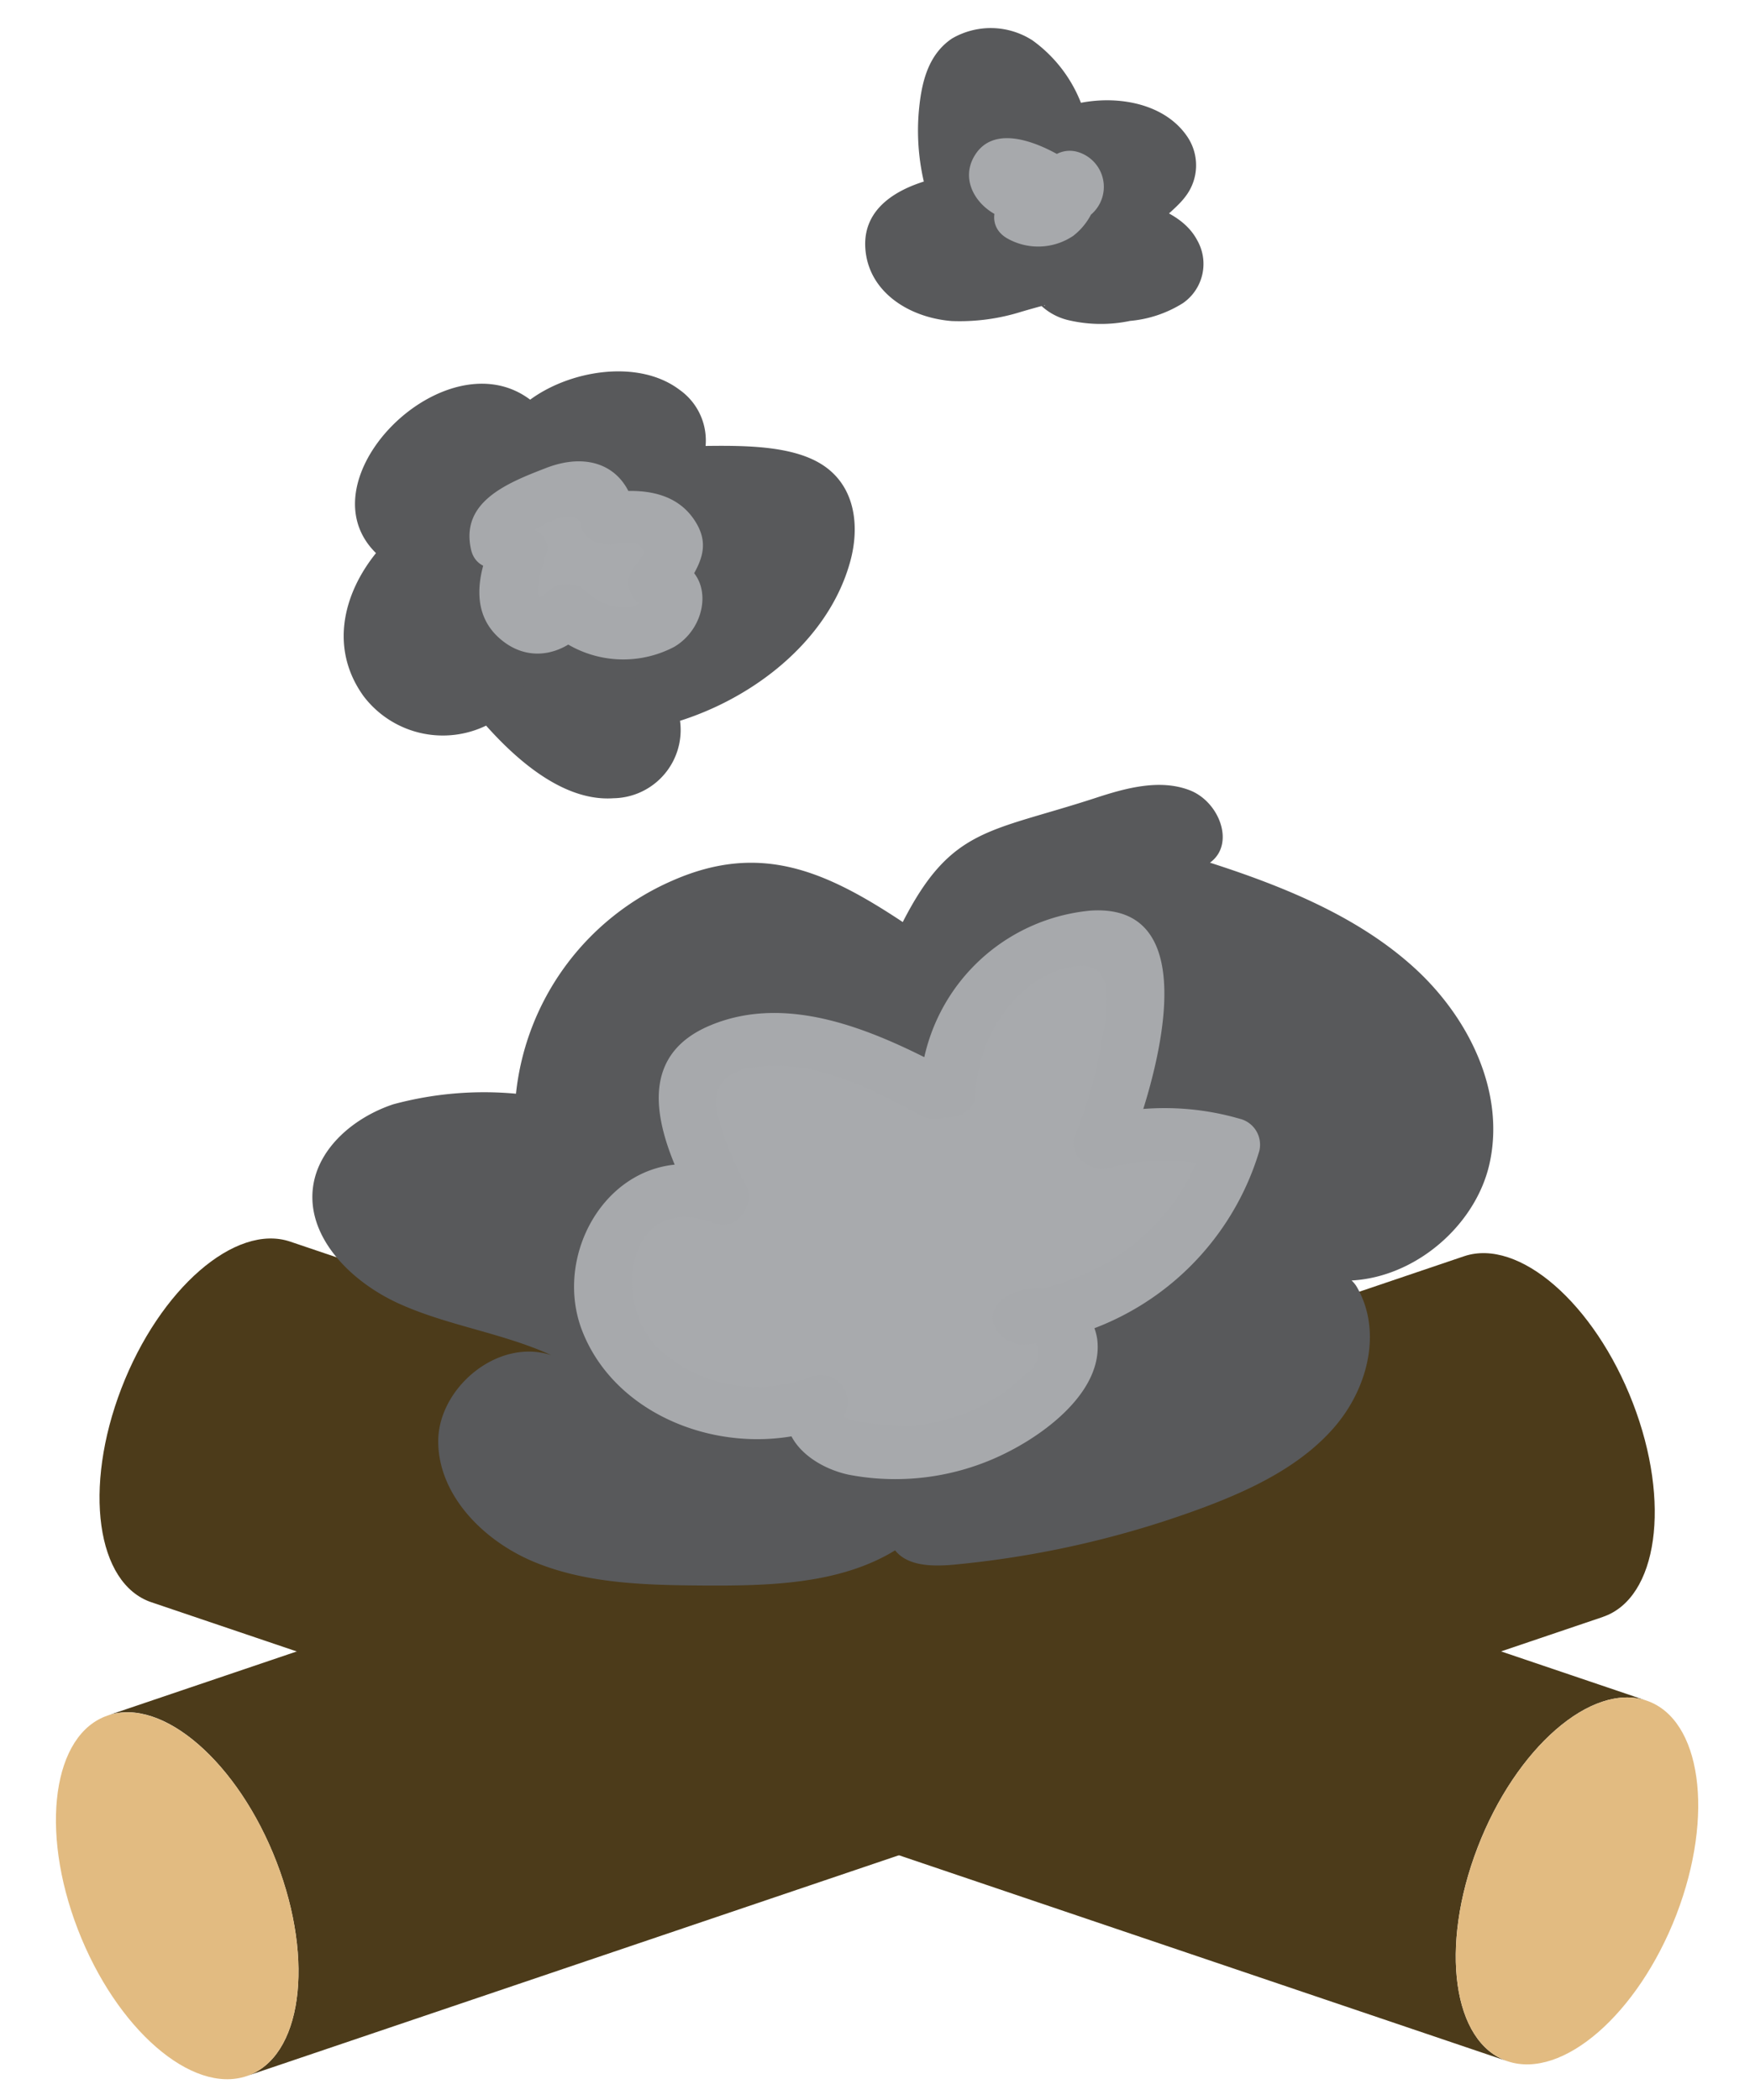 <?xml version="1.0" encoding="UTF-8"?>
<svg xmlns="http://www.w3.org/2000/svg" width="125" height="150" viewBox="0 0 125 150">
  <g id="Group_81" data-name="Group 81" transform="translate(-7847 3436)">
    <g id="Group_78" data-name="Group 78" transform="translate(7851 -3434)">
      <path id="Path_717" data-name="Path 717" d="M137.441,41.662,40.573,74.454c3.924-1.323,4.878-8.171,2.132-15.288s-8.132-11.8-12.05-10.471L127.522,15.9c3.918-1.328,9.316,3.366,12.062,10.477s1.781,13.954-2.143,15.282" transform="translate(-26.952 71.834)" fill="#4c3b1a"></path>
      <path id="Path_718" data-name="Path 718" d="M43.613,47.538c-3.918,1.328-9.316-3.366-12.062-10.482S29.77,23.1,33.694,21.78,43.01,25.14,45.75,32.251s1.786,13.959-2.138,15.288" transform="translate(-29.992 98.754)" fill="#e2bb81"></path>
      <path id="Path_719" data-name="Path 719" d="M141.041,48.5c-3.918-1.328-9.316,3.366-12.056,10.482S127.2,72.937,131.123,74.26L34.25,41.474c-3.924-1.328-4.878-8.166-2.138-15.282s8.143-11.8,12.056-10.477Z" transform="translate(-27.439 70.972)" fill="#4c3b1a"></path>
      <path id="Path_720" data-name="Path 720" d="M63.667,36.875c-2.746,7.116-8.143,11.8-12.062,10.477s-4.878-8.166-2.132-15.282c2.729-7.111,8.132-11.8,12.05-10.482s4.878,8.177,2.143,15.288" transform="translate(52.078 97.881)" fill="#e2bb81"></path>
      <path id="Path_721" data-name="Path 721" d="M75.45,19.49c-5.615-3.728-10.248-5.7-16.471-2.958A18.747,18.747,0,0,0,47.816,31.747a24.848,24.848,0,0,0-8.774.759c-2.785.932-5.3,3.075-5.71,5.822-.536,3.595,2.629,6.821,6.112,8.406s7.429,2.1,10.912,3.695c-3.835-1.278-8.1,2.344-8.093,6.156s3.2,7.116,6.932,8.64,7.92,1.624,11.989,1.652c4.728.028,9.751-.089,13.714-2.512.9,1.144,2.7,1.161,4.208,1.021a69.809,69.809,0,0,0,17.6-4c3.567-1.317,7.122-3.008,9.544-5.794s3.461-6.888,1.624-10.047c-.553-.954-2.288-1.669-2.64-.625,5.42,1.122,11.012-3.114,12.129-8.21s-1.474-10.443-5.475-14.043-9.249-5.732-14.5-7.423c1.825-1.317.681-4.354-1.451-5.174s-4.549-.162-6.726.553c-7.58,2.473-10.3,2.082-13.77,8.869" transform="translate(-14.961 44.375)" fill="#58595b"></path>
      <path id="Path_722" data-name="Path 722" d="M53.554,5.917a7.718,7.718,0,0,1,4.253-.307c1.663.352,3.377,1.641,3.126,3.221C60.687,10.377,58.8,11.17,58,12.537a7.745,7.745,0,0,1,2.54,1.239A2.311,2.311,0,0,1,61.4,16.2c-.419,1.172-1.937,1.58-3.232,1.808-1.887.346-4.091.6-5.5-.62a1.871,1.871,0,0,0-.508-.374,1.588,1.588,0,0,0-1.027.05A23.389,23.389,0,0,1,46.443,18.1a6.385,6.385,0,0,1-4.515-1.228,3.237,3.237,0,0,1-.871-4.091c.826-1.284,2.579-1.686,4.147-1.976a14.687,14.687,0,0,1-.592-7.167A4.2,4.2,0,0,1,46.025.821a3.822,3.822,0,0,1,4.443.413,9.9,9.9,0,0,1,2.545,3.812" transform="translate(18.828 1.278)" fill="#58595b"></path>
      <path id="Path_723" data-name="Path 723" d="M55.369,8.7A6.179,6.179,0,0,1,58.735,8.4,2.682,2.682,0,0,1,60.577,9.5c.257.525-.223.954-.631,1.351a11.98,11.98,0,0,0-2.021,2.171,1.559,1.559,0,0,0,1,2.3c.558.2,2.634.82,2.272,1.719-.207.519-1.808.692-2.339.787a6.292,6.292,0,0,1-3.187-.006c-.5-.2-.815-.642-1.3-.882a3.546,3.546,0,0,0-2.6-.022c-2.132.6-5.582,1.825-7.451-.022a1.717,1.717,0,0,1-.435-2.087c.6-.871,2.171-1.038,3.142-1.217a1.567,1.567,0,0,0,1.161-1.926,13.654,13.654,0,0,1-.731-4.582c.017-1.055,0-2.7.77-3.572.614-.692,1.775-.368,2.434.106a8.252,8.252,0,0,1,2.283,3.494,1.741,1.741,0,0,0,2.283.558,1.544,1.544,0,0,0,.6-2.138A9.971,9.971,0,0,0,52.294.883,5.5,5.5,0,0,0,46.55.749c-1.814,1.217-2.216,3.371-2.383,5.319a16.147,16.147,0,0,0,.8,6.43c.385-.642.776-1.284,1.167-1.926-2.83.53-5.961,1.931-5.782,5.113.179,3.126,3.075,5,6.179,5.247a14.678,14.678,0,0,0,4.968-.664c.385-.112.77-.223,1.155-.329.067-.022.541-.134.547-.151-.067.234-.726-.575-.346-.011a4.3,4.3,0,0,0,2.037,1.1,10.123,10.123,0,0,0,4.37.045,8.5,8.5,0,0,0,3.784-1.273,3.407,3.407,0,0,0,1.021-4.476c-.832-1.585-2.59-2.288-4.259-2.863l.994,2.294c.636-1,1.758-1.652,2.461-2.623A3.65,3.65,0,0,0,63.4,7.832C61.6,5.069,57.468,4.644,54.482,5.683a1.6,1.6,0,0,0-1.167,1.926A1.7,1.7,0,0,0,55.369,8.7" transform="translate(17.454 0)" fill="#58595b"></path>
      <path id="Path_724" data-name="Path 724" d="M45.9,6.933a5.829,5.829,0,0,1,3.41-1.864c1.853-.452,4-.575,5.515.53S56.4,9.4,54.6,10.02l7.7.352a6.294,6.294,0,0,1,2.607.5c2.082,1.094,1.942,3.974,1.044,6.05A16.944,16.944,0,0,1,53.46,26.508a2.923,2.923,0,0,1,.447,3.288,3.329,3.329,0,0,1-3.048,1.674,5.7,5.7,0,0,1-2.512-.876A18.822,18.822,0,0,1,42.6,25.559a4.9,4.9,0,0,1-6.039.737,5.625,5.625,0,0,1-2.495-5.47,8.461,8.461,0,0,1,3.26-5.308,3.938,3.938,0,0,1-2.35-4.566A7.162,7.162,0,0,1,38.49,6.7a6.865,6.865,0,0,1,3.544-1.116A3.433,3.433,0,0,1,45.11,7.307" transform="translate(-11.513 21.718)" fill="#58595b"></path>
      <path id="Path_725" data-name="Path 725" d="M48.932,9.841a5.97,5.97,0,0,1,3.913-1.624c.787-.056,4.041.843,2.361,1.758a1.875,1.875,0,0,0,1.01,3.5c2.288.106,5.531-.279,7.7.357,1.652.486,2.327.954,2.194,2.7A7.191,7.191,0,0,1,64.8,19.514a15.5,15.5,0,0,1-10.259,6.765,1.862,1.862,0,0,0-1.194,2.757q-.41,3.114-2.372,1.518a16.683,16.683,0,0,1-2.009-1.328,17.863,17.863,0,0,1-3.02-3.036,2.117,2.117,0,0,0-3.142-.38c-2.171,2.06-5.057-.039-5.157-2.506-.084-1.97,1.261-3.606,2.713-4.878a1.828,1.828,0,0,0-.407-2.947c-4.711-2.311,3-8.512,5.04-5.637,1.423,2,4.895.123,3.461-1.9C42.357-.636,27.895,13.8,37.931,18.715c-.134-.982-.273-1.965-.407-2.947C34.068,18.81,32.209,23.6,35.1,27.6a7.11,7.11,0,0,0,10.538.865c-1.049-.128-2.1-.251-3.142-.38,2.249,2.847,6.223,7.094,10.443,6.8a4.877,4.877,0,0,0,3.874-7.742c-.4.915-.8,1.836-1.2,2.757,6.363-1.312,12.62-5.855,14.261-11.995.62-2.316.4-5.062-1.725-6.642-2.88-2.149-8.517-1.384-11.928-1.54q.5,1.741,1.01,3.494A4.427,4.427,0,0,0,57.65,5.7C54.4,3.255,48.731,4.522,46.1,7.184c-1.747,1.775,1.077,4.437,2.83,2.657" transform="translate(-13.125 20.133)" fill="#58595b"></path>
      <path id="Path_726" data-name="Path 726" d="M60.878,22.814c-4.928-2.657-11.018-5.347-15.991-2.763a3.434,3.434,0,0,0-1.758,1.708,3.663,3.663,0,0,0,.006,1.948,22.443,22.443,0,0,0,2.484,6.614c-2.847-1.373-6.648.223-8,2.947s-.541,6.078,1.429,8.439a12.23,12.23,0,0,0,13.63,3.148,1.658,1.658,0,0,0,.089,2.333,4.493,4.493,0,0,0,2.45,1.094,15.517,15.517,0,0,0,13.557-4.069c1.049-1.049,1.965-2.428,1.68-3.84s-2.355-2.422-3.433-1.4c7.122-.7,13.474-5.955,15.087-12.5a15.676,15.676,0,0,0-9.3-.106,29.363,29.363,0,0,0,2.266-11.928A2.827,2.827,0,0,0,74.04,11.9a3,3,0,0,0-1.764-.251c-5.782.5-10.655,5.671-10.465,11.113" transform="translate(1.909 53.241)" fill="#a8aaad"></path>
      <path id="Path_727" data-name="Path 727" d="M63.417,22.7c-4.99-2.646-11.336-5.587-17.068-3.187-6.129,2.562-3.26,8.936-.932,13.262q1.13-1.373,2.261-2.757c-7.569-2.869-12.893,5.18-10.46,11.347,2.551,6.469,10.906,9.293,17.526,6.809-.759-.921-1.513-1.836-2.266-2.757-1.993,2.936.7,5.515,3.734,6.184A17.681,17.681,0,0,0,67.8,49.888c2.919-1.518,6.659-4.5,6.184-8.009a4.32,4.32,0,0,0-6.447-3.014c-2.071,1.194-.6,3.7,1.541,3.427a19.555,19.555,0,0,0,16.488-13.8,1.906,1.906,0,0,0-1.4-2.311,19.282,19.282,0,0,0-10.365-.1l2.461,2.311c1.6-4.063,5.983-17.649-2.735-17.079a13.433,13.433,0,0,0-12.2,12.955c-.028,2.417,3.974,2.417,4.008,0,.045-3.656,2.891-8.456,7.2-8.992,3.1-.385,2.032,3.846,1.725,5.71a31.26,31.26,0,0,1-1.859,6.408c-.541,1.373,1.088,2.662,2.461,2.305a14.925,14.925,0,0,1,8.238.106c-.469-.77-.932-1.541-1.4-2.311C79.994,33.6,74.652,37.837,68.021,38.674l1.54,3.433a1.691,1.691,0,0,1-.675,2.288,11.793,11.793,0,0,1-1.842,1.518,12.826,12.826,0,0,1-3.036,1.5,14.083,14.083,0,0,1-3.327.709c-.469.039-5.157-.207-4.744-.815a1.934,1.934,0,0,0-2.261-2.757A10.409,10.409,0,0,1,42.57,42.52C39.3,39.21,40.4,31.285,46.611,33.64c1.764.67,2.964-1.457,2.266-2.757a21.813,21.813,0,0,1-1.926-4.694c-.754-2.813.927-3.723,3.874-3.79,3.768-.078,7.4,1.859,10.571,3.544,2.244,1.189,4.264-2.054,2.021-3.243" transform="translate(0.382 51.73)" fill="#a7a9ac"></path>
      <path id="Path_728" data-name="Path 728" d="M35.755,9.912a1.454,1.454,0,0,1,.357-1.641,4.756,4.756,0,0,1,1.574-.96L39.8,6.368a3.332,3.332,0,0,1,2.456-.4,2.6,2.6,0,0,1,1.367,2.255,5.6,5.6,0,0,1,3.332.14,2.19,2.19,0,0,1,1.367,2.6c-.273.681-.994,1.144-1.267,1.825a1.326,1.326,0,0,1,1.379,1.574,2.581,2.581,0,0,1-1.691,1.663,5.659,5.659,0,0,1-6.062-1.289,3.376,3.376,0,0,1-1.412,1.183,2.38,2.38,0,0,1-2.847-1.864,6.021,6.021,0,0,1,.754-3.578" transform="translate(-4.178 26.837)" fill="#a8aaad"></path>
      <path id="Path_729" data-name="Path 729" d="M39.257,10.844c.006.039,3.667-2.54,4.008-.687.2,1.066,1.485,1.474,2.461,1.312.854-.14,1.987-.234,1.987.675a9.151,9.151,0,0,1-.809,1.133A1.86,1.86,0,0,0,48.1,16.035c.039-.737-.273-.793-.938-.179a2.666,2.666,0,0,1-1.167.078,3.566,3.566,0,0,1-2.322-1.088,2.113,2.113,0,0,0-2.835,0c-1.306,1.518-.38-1.914-.156-2.434.966-2.244-2.908-3.215-3.862-1-.994,2.327-1.485,5.129.82,6.949,2.043,1.619,4.482.938,6.034-.865H40.837A7.816,7.816,0,0,0,49.9,18.8c2.679-1.563,2.953-5.905-.731-6.391.4.921.8,1.842,1.194,2.757,1.072-1.875,2.428-3.343.938-5.5S47.088,7.451,44.66,7.847c.82.441,1.647.876,2.467,1.312C46.536,5.96,43.9,4.8,40.764,6.016c-2.83,1.088-6.134,2.428-5.369,5.827.53,2.361,4.393,1.362,3.862-1" transform="translate(-5.75 25.409)" fill="#a7a9ac"></path>
      <path id="Path_730" data-name="Path 730" d="M47.878,2.5c-1.7-.927-4.465-1.937-5.76.095-1.194,1.864.2,3.963,2.2,4.588a11.55,11.55,0,0,0,2.484.363,5.1,5.1,0,0,0,3.12-.357,2.6,2.6,0,0,0-.508-4.8A2,2,0,0,0,46.874,4.2c.006.3.106,1.033-.173,1.256.022-.022-.3-.14-.246-.112C44.233,4.1,42.219,7.352,44.434,8.586a4.48,4.48,0,0,0,4.677-.19,4.617,4.617,0,0,0,1.769-4.2q-1.273.9-2.534,1.808l.179.061-.882-.48c-.056-.419-.117-.837-.179-1.256.184-.151.368-.3.553-.447a3.736,3.736,0,0,0-.642-.045c-.407-.033-.837-.056-1.245-.112-.112-.017-.614-.14-.625-.123-.156.207.374.742-.034,1.055-.3.162-.586.324-.882.486q-.62-.084,0,.05a4.721,4.721,0,0,1,.452.145,6.452,6.452,0,0,1,.815.4c2.227,1.222,4.248-2.021,2.021-3.243" transform="translate(23.539 6.457)" fill="#a7a9ac"></path>
    </g>
    <rect id="Rectangle_71" data-name="Rectangle 71" width="125" height="150" transform="translate(7847 -3436)" fill="none"></rect>
  </g>
</svg>

